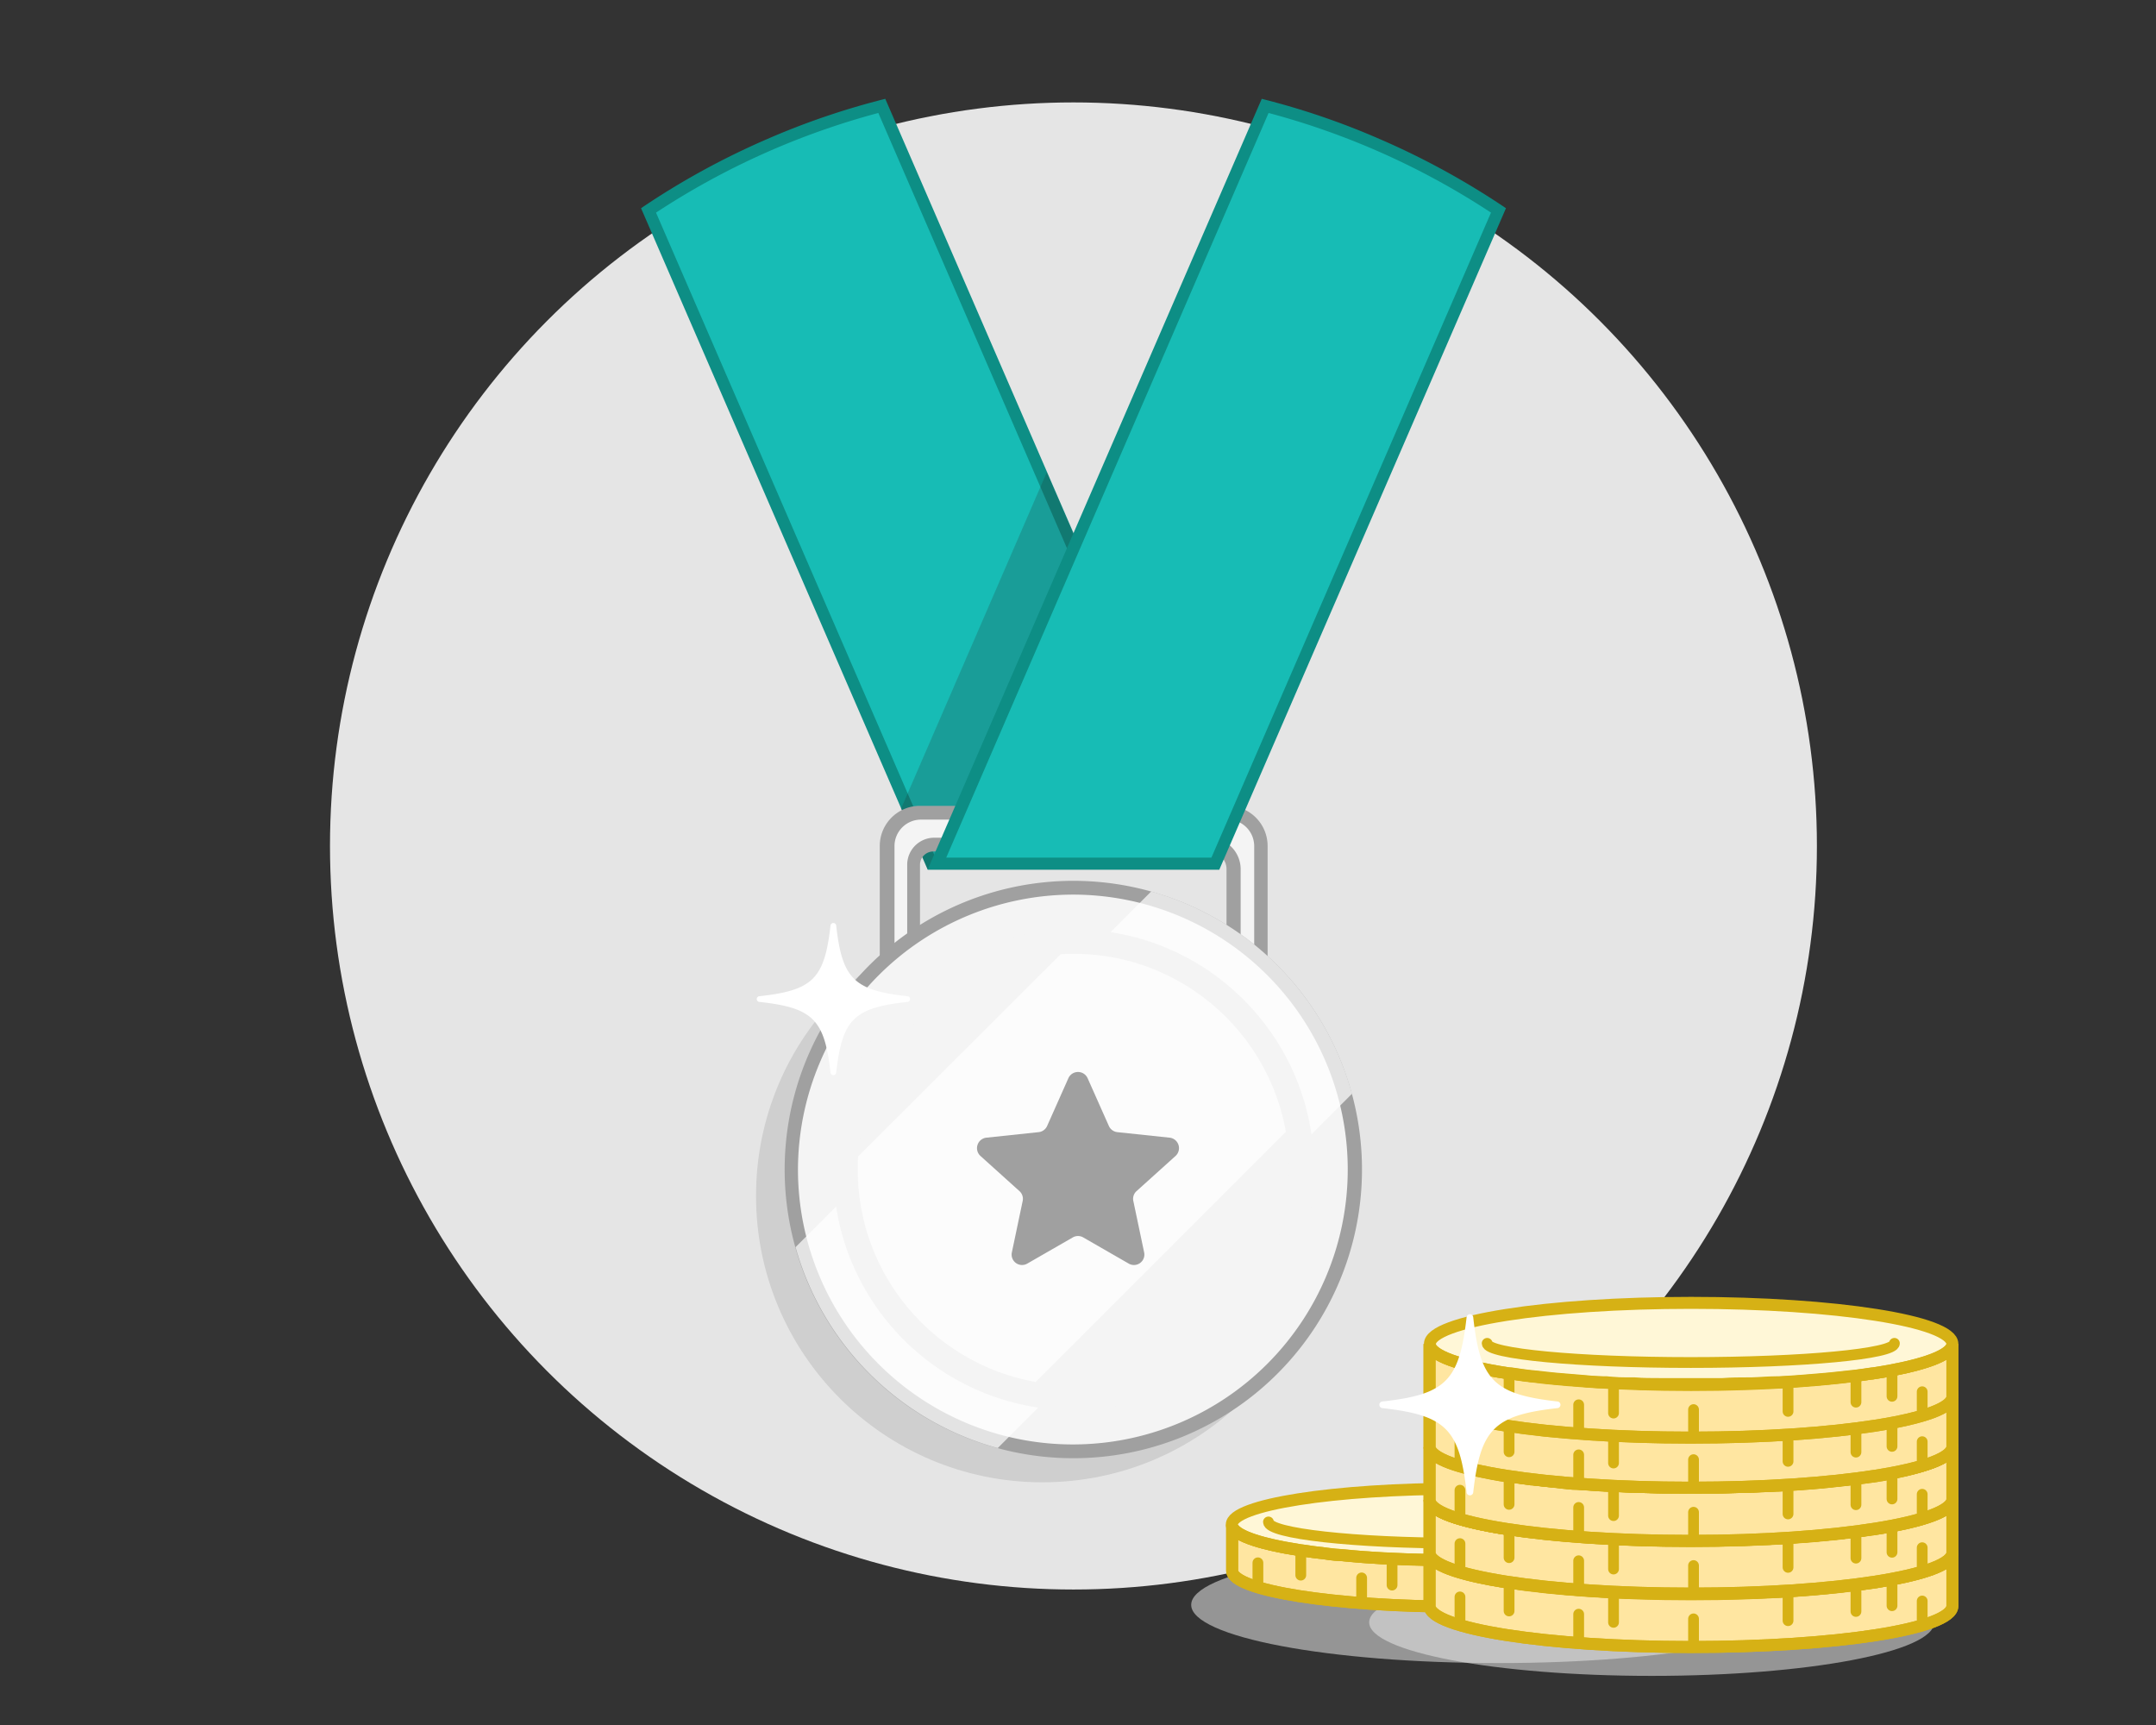 <svg id="Layer_1" data-name="Layer 1" xmlns="http://www.w3.org/2000/svg" xmlns:xlink="http://www.w3.org/1999/xlink" viewBox="0 0 180 144"><rect x="0" y="0" width="180" height="144" fill="#333333" stroke="none"/><defs><style>.cls-1{fill:#f4f4f4;}.cls-2{opacity:0.54;}.cls-3{fill:#e8e8e8;}.cls-4{fill:#e5e5e5;}.cls-5,.cls-8{fill:#ffe6a1;}.cls-5,.cls-6,.cls-7,.cls-8,.cls-9{stroke:#d6b115;stroke-miterlimit:10;}.cls-6{fill:#fff7d7;}.cls-7,.cls-9{fill:none;}.cls-8,.cls-9{stroke-linecap:round;stroke-width:0.9px;}.cls-10{fill:#17bcb5;}.cls-11{fill:#0d8e85;}.cls-12{fill:#272727;opacity:0.2;}.cls-13{fill:#a0a0a0;}.cls-14{opacity:0.1;}.cls-15,.cls-17{fill:#fff;}.cls-15{opacity:0.71;}.cls-16{clip-path:url(#clip-path);}</style><clipPath id="clip-path"><circle class="cls-1" cx="89.62" cy="97.63" r="18.01"/></clipPath></defs><g class="cls-2"><ellipse class="cls-3" cx="137.9" cy="135.43" rx="23.59" ry="4.47"/></g><g class="cls-2"><ellipse class="cls-3" cx="125.11" cy="133.97" rx="25.66" ry="4.86"/></g><circle class="cls-4" cx="89.62" cy="70.62" r="62.07"/><path class="cls-5" d="M136.5,129.2h0l-1.37.23h-.06c-.47.08-1,.14-1.47.2h-.07q-.78.11-1.62.18h0l-1.79.16h0l-1.86.12h-.14l-1.83.08h-.19l-1.9.05H124l-2.1,0-2.11,0h-.16l-1.9-.05h-.2l-1.83-.08h-.14l-1.86-.12h0l-1.79-.16h0c-.56,0-1.11-.11-1.63-.18h-.07c-.51-.06-1-.12-1.47-.2h-.06l-1.36-.23h0c-2.78-.52-4.45-1.19-4.45-1.93v3.85c0,1.65,8.53,3,19.06,3s19-1.34,19-3v-3.85C140.94,128,139.27,128.68,136.5,129.2Z"/><ellipse class="cls-6" cx="121.89" cy="127.27" rx="19.05" ry="2.99"/><path class="cls-7" d="M136.5,129.2h0l-1.37.23h-.06c-.47.08-1,.14-1.47.2h-.07q-.78.11-1.62.18h0l-1.79.16h0l-1.86.12h-.14l-1.83.08h-.19l-1.9.05H124l-2.1,0-2.11,0h-.16l-1.9-.05h-.2l-1.83-.08h-.14l-1.86-.12h0l-1.79-.16h0c-.56,0-1.11-.11-1.63-.18h-.07c-.51-.06-1-.12-1.47-.2h-.06l-1.36-.23h0c-2.78-.52-4.45-1.19-4.45-1.93v3.85c0,1.65,8.53,3,19.06,3s19-1.34,19-3v-3.85C140.94,128,139.27,128.68,136.5,129.2Z"/><line class="cls-8" x1="105.02" y1="132.51" x2="105.02" y2="130.46"/><line class="cls-8" x1="108.6" y1="131.49" x2="108.6" y2="129.44"/><line class="cls-8" x1="113.68" y1="133.76" x2="113.68" y2="131.72"/><line class="cls-8" x1="116.22" y1="132.32" x2="116.22" y2="130.27"/><line class="cls-8" x1="122.06" y1="134.11" x2="122.06" y2="132.06"/><line class="cls-8" x1="128.95" y1="132.19" x2="128.95" y2="130.14"/><line class="cls-8" x1="133.91" y1="131.52" x2="133.91" y2="129.67"/><line class="cls-8" x1="136.54" y1="131.1" x2="136.54" y2="129.29"/><line class="cls-8" x1="138.75" y1="132.48" x2="138.75" y2="130.76"/><path class="cls-9" d="M137.9,127.05c0,1-7.17,1.77-16,1.77s-16-.8-16-1.77"/><path class="cls-10" d="M77.78,72.09,54.15,17.57a64,64,0,0,1,10.12-5.52,65.28,65.28,0,0,1,9.35-3.21L101,72.09Z"/><path class="cls-11" d="M73.33,9.43l26.94,62.16H78.1L54.77,17.75A63.55,63.55,0,0,1,73.33,9.43m.58-1.18a63.11,63.11,0,0,0-9.84,3.35,64.21,64.21,0,0,0-10.55,5.78L77.45,72.59H101.8L73.91,8.25Z"/><polygon class="cls-12" points="87.39 39.43 75.22 67.52 77.45 72.59 95.84 72.59 101.8 72.59 87.39 39.43"/><path class="cls-1" d="M103,80.09V72.56A2.07,2.07,0,0,0,101,70.5h-23a1.68,1.68,0,0,0-1.68,1.68v7.3l-2.21,2V70.62a2.77,2.77,0,0,1,2.77-2.77h25.71a2.78,2.78,0,0,1,2.78,2.77v11Z"/><path class="cls-13" d="M102.51,68.42a2.21,2.21,0,0,1,2.2,2.2v9.92l-1.13-.76V72.56A2.63,2.63,0,0,0,101,69.93h-23a2.26,2.26,0,0,0-2.26,2.25v7l-1.06.94V70.62a2.21,2.21,0,0,1,2.2-2.2h25.71m0-1.15H76.8a3.35,3.35,0,0,0-3.35,3.35V82.71l3.36-3V72.18a1.11,1.11,0,0,1,1.11-1.1h23a1.48,1.48,0,0,1,1.48,1.48v7.83l3.43,2.32V70.62a3.35,3.35,0,0,0-3.35-3.35Z"/><path class="cls-10" d="M78.21,72.09,105.62,8.84A65,65,0,0,1,115,12.05a64,64,0,0,1,10.12,5.52L101.47,72.09Z"/><path class="cls-11" d="M105.91,9.43a63.44,63.44,0,0,1,18.57,8.32L101.14,71.59H79L105.91,9.43m-.57-1.18L77.45,72.59H101.8l23.93-55.21a64.72,64.72,0,0,0-10.56-5.78,62.65,62.65,0,0,0-9.83-3.35Z"/><g class="cls-14"><circle cx="87.03" cy="99.83" r="23.91"/></g><path class="cls-1" d="M89.62,121.15a23.52,23.52,0,1,1,23.52-23.52A23.55,23.55,0,0,1,89.62,121.15Z"/><path class="cls-13" d="M89.62,74.68a22.95,22.95,0,1,1-23,22.95,23,23,0,0,1,23-22.95m0-1.15a24.1,24.1,0,1,0,24.09,24.1,24.1,24.1,0,0,0-24.09-24.1Z"/><circle class="cls-1" cx="89.62" cy="97.63" r="18.01"/><path class="cls-15" d="M66.42,104.11A24.13,24.13,0,0,0,83.3,120.88l29.57-29.57A24.13,24.13,0,0,0,96.11,74.42Z"/><circle class="cls-1" cx="89.64" cy="97.65" r="20.07"/><circle class="cls-1" cx="89.62" cy="97.63" r="18.01"/><g class="cls-16"><path class="cls-15" d="M65.52,102.65a24.16,24.16,0,0,0,16.89,16.77L112,89.84A24.13,24.13,0,0,0,95.22,73Z"/></g><path class="cls-5" d="M157.91,131.86h0l-1.56.27h-.07c-.53.08-1.09.15-1.68.22h-.08q-.9.12-1.86.21h0c-.66.07-1.34.12-2.05.18h0l-2.12.14h-.17l-2.09.1H146l-2.18.05h-.19l-2.41,0-2.41,0h-.19l-2.17-.05h-.22l-2.1-.1h-.16l-2.12-.14h0c-.7-.06-1.38-.11-2.05-.18h0q-1-.09-1.86-.21h-.08c-.59-.07-1.15-.14-1.68-.22H126l-1.57-.27h0c-3.17-.59-5.08-1.36-5.08-2.2v4.4c0,1.89,9.76,3.43,21.8,3.43S163,136,163,134.06v-4.4C163,130.5,161.09,131.27,157.91,131.86Z"/><ellipse class="cls-6" cx="141.19" cy="129.66" rx="21.81" ry="3.43"/><path class="cls-7" d="M157.91,131.86h0l-1.56.27h-.07c-.53.08-1.09.15-1.68.22h-.08q-.9.12-1.86.21h0c-.66.07-1.34.12-2.05.18h0l-2.12.14h-.17l-2.09.1H146l-2.18.05h-.19l-2.41,0-2.41,0h-.19l-2.17-.05h-.22l-2.1-.1h-.16l-2.12-.14h0c-.7-.06-1.38-.11-2.05-.18h0q-1-.09-1.86-.21h-.08c-.59-.07-1.15-.14-1.68-.22H126l-1.57-.27h0c-3.17-.59-5.08-1.36-5.08-2.2v4.4c0,1.89,9.76,3.43,21.8,3.43S163,136,163,134.06v-4.4C163,130.5,161.09,131.27,157.91,131.86Z"/><line class="cls-8" x1="121.89" y1="135.66" x2="121.89" y2="133.31"/><line class="cls-8" x1="125.99" y1="134.48" x2="125.99" y2="132.14"/><line class="cls-8" x1="131.8" y1="137.09" x2="131.8" y2="134.75"/><line class="cls-8" x1="134.71" y1="135.43" x2="134.71" y2="133.09"/><line class="cls-8" x1="141.39" y1="137.49" x2="141.39" y2="135.14"/><line class="cls-8" x1="149.28" y1="135.29" x2="149.28" y2="132.95"/><line class="cls-8" x1="154.95" y1="134.52" x2="154.95" y2="132.4"/><line class="cls-8" x1="157.96" y1="134.04" x2="157.96" y2="131.97"/><line class="cls-8" x1="160.48" y1="135.62" x2="160.48" y2="133.65"/><path class="cls-5" d="M157.91,127.41h0c-.49.09-1,.18-1.56.26h-.07c-.53.08-1.09.16-1.68.23h-.08l-1.86.2h0l-2.05.17h0l-2.12.14h-.17c-.68,0-1.38.07-2.09.09H146c-.72,0-1.44,0-2.18.06h-.19c-.79,0-1.59,0-2.41,0s-1.62,0-2.41,0h-.19c-.73,0-1.46,0-2.17-.06h-.22c-.72,0-1.41,0-2.1-.09h-.16l-2.12-.14h0l-2.05-.17h0l-1.86-.2h-.08c-.59-.07-1.15-.15-1.68-.23H126c-.55-.08-1.08-.17-1.57-.26h0c-3.17-.6-5.08-1.36-5.08-2.2v4.4c0,1.89,9.76,3.42,21.8,3.42S163,131.5,163,129.61v-4.4C163,126.05,161.09,126.81,157.91,127.41Z"/><ellipse class="cls-6" cx="141.19" cy="125.21" rx="21.81" ry="3.43"/><path class="cls-7" d="M157.91,127.41h0c-.49.09-1,.18-1.56.26h-.07c-.53.08-1.09.16-1.68.23h-.08l-1.86.2h0l-2.05.17h0l-2.12.14h-.17c-.68,0-1.38.07-2.09.09H146c-.72,0-1.44,0-2.18.06h-.19c-.79,0-1.59,0-2.41,0s-1.62,0-2.41,0h-.19c-.73,0-1.46,0-2.17-.06h-.22c-.72,0-1.41,0-2.1-.09h-.16l-2.12-.14h0l-2.05-.17h0l-1.86-.2h-.08c-.59-.07-1.15-.15-1.68-.23H126c-.55-.08-1.08-.17-1.57-.26h0c-3.17-.6-5.08-1.36-5.08-2.2v4.4c0,1.89,9.76,3.42,21.8,3.42S163,131.5,163,129.61v-4.4C163,126.05,161.09,126.81,157.91,127.41Z"/><line class="cls-8" x1="121.89" y1="131.2" x2="121.89" y2="128.86"/><line class="cls-8" x1="125.99" y1="130.03" x2="125.99" y2="127.69"/><line class="cls-8" x1="131.8" y1="132.64" x2="131.8" y2="130.29"/><line class="cls-8" x1="134.71" y1="130.98" x2="134.71" y2="128.64"/><line class="cls-8" x1="141.39" y1="133.03" x2="141.39" y2="130.69"/><line class="cls-8" x1="149.28" y1="130.84" x2="149.28" y2="128.49"/><line class="cls-8" x1="154.95" y1="130.07" x2="154.95" y2="127.95"/><line class="cls-8" x1="157.96" y1="129.58" x2="157.96" y2="127.52"/><line class="cls-8" x1="160.48" y1="131.17" x2="160.48" y2="129.2"/><path class="cls-5" d="M157.91,123h0c-.49.1-1,.18-1.56.27h-.07l-1.68.23h-.08l-1.86.2h0c-.66.07-1.34.13-2.05.18h0l-2.12.14h-.17l-2.09.09H146l-2.18.06h-.19l-2.41,0-2.41,0h-.19l-2.17-.06h-.22l-2.1-.09h-.16l-2.12-.14h0c-.7,0-1.38-.11-2.05-.18h0l-1.86-.2h-.08l-1.68-.23H126c-.55-.09-1.08-.17-1.57-.27h0c-3.17-.59-5.08-1.36-5.08-2.2v4.4c0,1.9,9.76,3.43,21.8,3.43S163,127.05,163,125.15v-4.4C163,121.59,161.09,122.36,157.91,123Z"/><ellipse class="cls-6" cx="141.19" cy="120.75" rx="21.81" ry="3.43"/><path class="cls-7" d="M157.91,123h0c-.49.1-1,.18-1.56.27h-.07l-1.68.23h-.08l-1.86.2h0c-.66.07-1.34.13-2.05.18h0l-2.12.14h-.17l-2.09.09H146l-2.18.06h-.19l-2.41,0-2.41,0h-.19l-2.17-.06h-.22l-2.1-.09h-.16l-2.12-.14h0c-.7,0-1.38-.11-2.05-.18h0l-1.86-.2h-.08l-1.68-.23H126c-.55-.09-1.08-.17-1.57-.27h0c-3.17-.59-5.08-1.36-5.08-2.2v4.4c0,1.9,9.76,3.43,21.8,3.43S163,127.05,163,125.15v-4.4C163,121.59,161.09,122.36,157.91,123Z"/><line class="cls-8" x1="121.89" y1="126.75" x2="121.89" y2="124.4"/><line class="cls-8" x1="125.99" y1="125.58" x2="125.99" y2="123.23"/><line class="cls-8" x1="131.8" y1="128.18" x2="131.8" y2="125.84"/><line class="cls-8" x1="134.71" y1="126.52" x2="134.71" y2="124.18"/><line class="cls-8" x1="141.39" y1="128.58" x2="141.39" y2="126.24"/><line class="cls-8" x1="149.28" y1="126.38" x2="149.28" y2="124.04"/><line class="cls-8" x1="154.95" y1="125.61" x2="154.95" y2="123.5"/><line class="cls-8" x1="157.96" y1="125.13" x2="157.96" y2="123.07"/><line class="cls-8" x1="160.48" y1="126.72" x2="160.48" y2="124.74"/><path class="cls-5" d="M157.91,118.56h0c-.49.1-1,.18-1.56.27h-.07l-1.68.23h-.08l-1.86.2h0c-.66.07-1.34.13-2.05.18h0l-2.12.14h-.17l-2.09.09H146l-2.18.06h-.19l-2.41,0-2.41,0h-.19l-2.17-.06h-.22l-2.1-.09h-.16l-2.12-.14h0c-.7,0-1.38-.11-2.05-.18h0l-1.86-.2h-.08l-1.68-.23H126c-.55-.09-1.08-.17-1.57-.27h0c-3.17-.59-5.08-1.36-5.08-2.2v4.4c0,1.9,9.76,3.43,21.8,3.43S163,122.66,163,120.76v-4.4C163,117.2,161.09,118,157.91,118.56Z"/><ellipse class="cls-6" cx="141.19" cy="116.36" rx="21.81" ry="3.43"/><path class="cls-7" d="M157.91,118.56h0c-.49.1-1,.18-1.56.27h-.07l-1.68.23h-.08l-1.86.2h0c-.66.07-1.34.13-2.05.18h0l-2.12.14h-.17l-2.09.09H146l-2.18.06h-.19l-2.41,0-2.41,0h-.19l-2.17-.06h-.22l-2.1-.09h-.16l-2.12-.14h0c-.7,0-1.38-.11-2.05-.18h0l-1.86-.2h-.08l-1.68-.23H126c-.55-.09-1.08-.17-1.57-.27h0c-3.17-.59-5.08-1.36-5.08-2.2v4.4c0,1.9,9.76,3.43,21.8,3.43S163,122.66,163,120.76v-4.4C163,117.2,161.09,118,157.91,118.56Z"/><line class="cls-8" x1="121.89" y1="122.36" x2="121.89" y2="120.01"/><line class="cls-8" x1="125.99" y1="121.19" x2="125.99" y2="118.84"/><line class="cls-8" x1="131.8" y1="123.79" x2="131.8" y2="121.45"/><line class="cls-8" x1="134.71" y1="122.13" x2="134.71" y2="119.79"/><line class="cls-8" x1="141.39" y1="124.19" x2="141.39" y2="121.85"/><line class="cls-8" x1="149.28" y1="121.99" x2="149.28" y2="119.65"/><line class="cls-8" x1="154.95" y1="121.22" x2="154.95" y2="119.11"/><line class="cls-8" x1="157.96" y1="120.74" x2="157.96" y2="118.68"/><line class="cls-8" x1="160.48" y1="122.33" x2="160.48" y2="120.35"/><path class="cls-9" d="M158.16,116.32c0,.88-7.6,1.6-17,1.6s-17-.72-17-1.6"/><path class="cls-5" d="M157.91,114.39h0c-.49.09-1,.18-1.56.26h-.07c-.53.08-1.09.16-1.68.23h-.08l-1.86.2h0l-2.05.17h0c-.69.06-1.4.1-2.12.14h-.17c-.68,0-1.38.07-2.09.09H146c-.72,0-1.44,0-2.18.06h-.19c-.79,0-1.59,0-2.41,0s-1.62,0-2.41,0h-.19c-.73,0-1.46,0-2.17-.06h-.22c-.72,0-1.41,0-2.1-.09h-.16c-.72,0-1.43-.08-2.12-.14h0l-2.05-.17h0l-1.86-.2h-.08c-.59-.07-1.15-.15-1.68-.23H126c-.55-.08-1.08-.17-1.57-.26h0c-3.17-.6-5.08-1.36-5.08-2.2v4.4c0,1.89,9.76,3.42,21.8,3.42S163,118.48,163,116.59v-4.4C163,113,161.09,113.79,157.91,114.39Z"/><ellipse class="cls-6" cx="141.19" cy="112.19" rx="21.81" ry="3.43"/><path class="cls-7" d="M157.91,114.39h0c-.49.09-1,.18-1.56.26h-.07c-.53.08-1.09.16-1.68.23h-.08l-1.86.2h0l-2.05.17h0c-.69.06-1.4.1-2.12.14h-.17c-.68,0-1.38.07-2.09.09H146c-.72,0-1.44,0-2.18.06h-.19c-.79,0-1.59,0-2.41,0s-1.62,0-2.41,0h-.19c-.73,0-1.46,0-2.17-.06h-.22c-.72,0-1.41,0-2.1-.09h-.16c-.72,0-1.43-.08-2.12-.14h0l-2.05-.17h0l-1.86-.2h-.08c-.59-.07-1.15-.15-1.68-.23H126c-.55-.08-1.08-.17-1.57-.26h0c-3.17-.6-5.08-1.36-5.08-2.2v4.4c0,1.89,9.76,3.42,21.8,3.42S163,118.48,163,116.59v-4.4C163,113,161.09,113.79,157.91,114.39Z"/><line class="cls-8" x1="121.89" y1="118.18" x2="121.89" y2="115.84"/><line class="cls-8" x1="125.99" y1="117.01" x2="125.99" y2="114.67"/><line class="cls-8" x1="131.8" y1="119.62" x2="131.8" y2="117.27"/><line class="cls-8" x1="134.71" y1="117.96" x2="134.71" y2="115.62"/><line class="cls-8" x1="141.39" y1="120.01" x2="141.39" y2="117.67"/><line class="cls-8" x1="149.28" y1="117.82" x2="149.28" y2="115.47"/><line class="cls-8" x1="154.95" y1="117.05" x2="154.95" y2="114.93"/><line class="cls-8" x1="157.96" y1="116.56" x2="157.96" y2="114.5"/><line class="cls-8" x1="160.48" y1="118.15" x2="160.48" y2="116.18"/><path class="cls-9" d="M158.16,112.14c0,.88-7.6,1.6-17,1.6s-17-.72-17-1.6"/><path class="cls-17" d="M130,117.55c-5.25.59-6.4,1.73-7,7a.28.28,0,0,1-.56,0c-.59-5.26-1.73-6.4-7-7a.28.28,0,0,1,0-.56c5.26-.58,6.4-1.73,7-7a.28.28,0,0,1,.56,0c.58,5.25,1.73,6.4,7,7A.28.28,0,0,1,130,117.55Z"/><path class="cls-17" d="M75.74,83.64c-4.46.49-5.43,1.46-5.93,5.92a.24.24,0,0,1-.47,0c-.5-4.46-1.47-5.43-5.92-5.92a.24.24,0,0,1,0-.48c4.45-.49,5.42-1.46,5.92-5.92a.24.24,0,0,1,.47,0c.5,4.46,1.47,5.43,5.93,5.92A.24.24,0,0,1,75.74,83.64Z"/><path class="cls-13" d="M90.8,90l1.78,4a.88.88,0,0,0,.71.51l4.35.46a.88.88,0,0,1,.5,1.53l-3.25,2.93a.86.86,0,0,0-.27.83l.9,4.28a.87.87,0,0,1-1.29.94l-3.79-2.18a.87.87,0,0,0-.88,0l-3.79,2.18a.87.87,0,0,1-1.29-.94l.9-4.28a.86.86,0,0,0-.27-.83l-3.25-2.93a.88.88,0,0,1,.5-1.53l4.35-.46a.88.88,0,0,0,.71-.51l1.78-4A.88.88,0,0,1,90.8,90Z"/></svg>